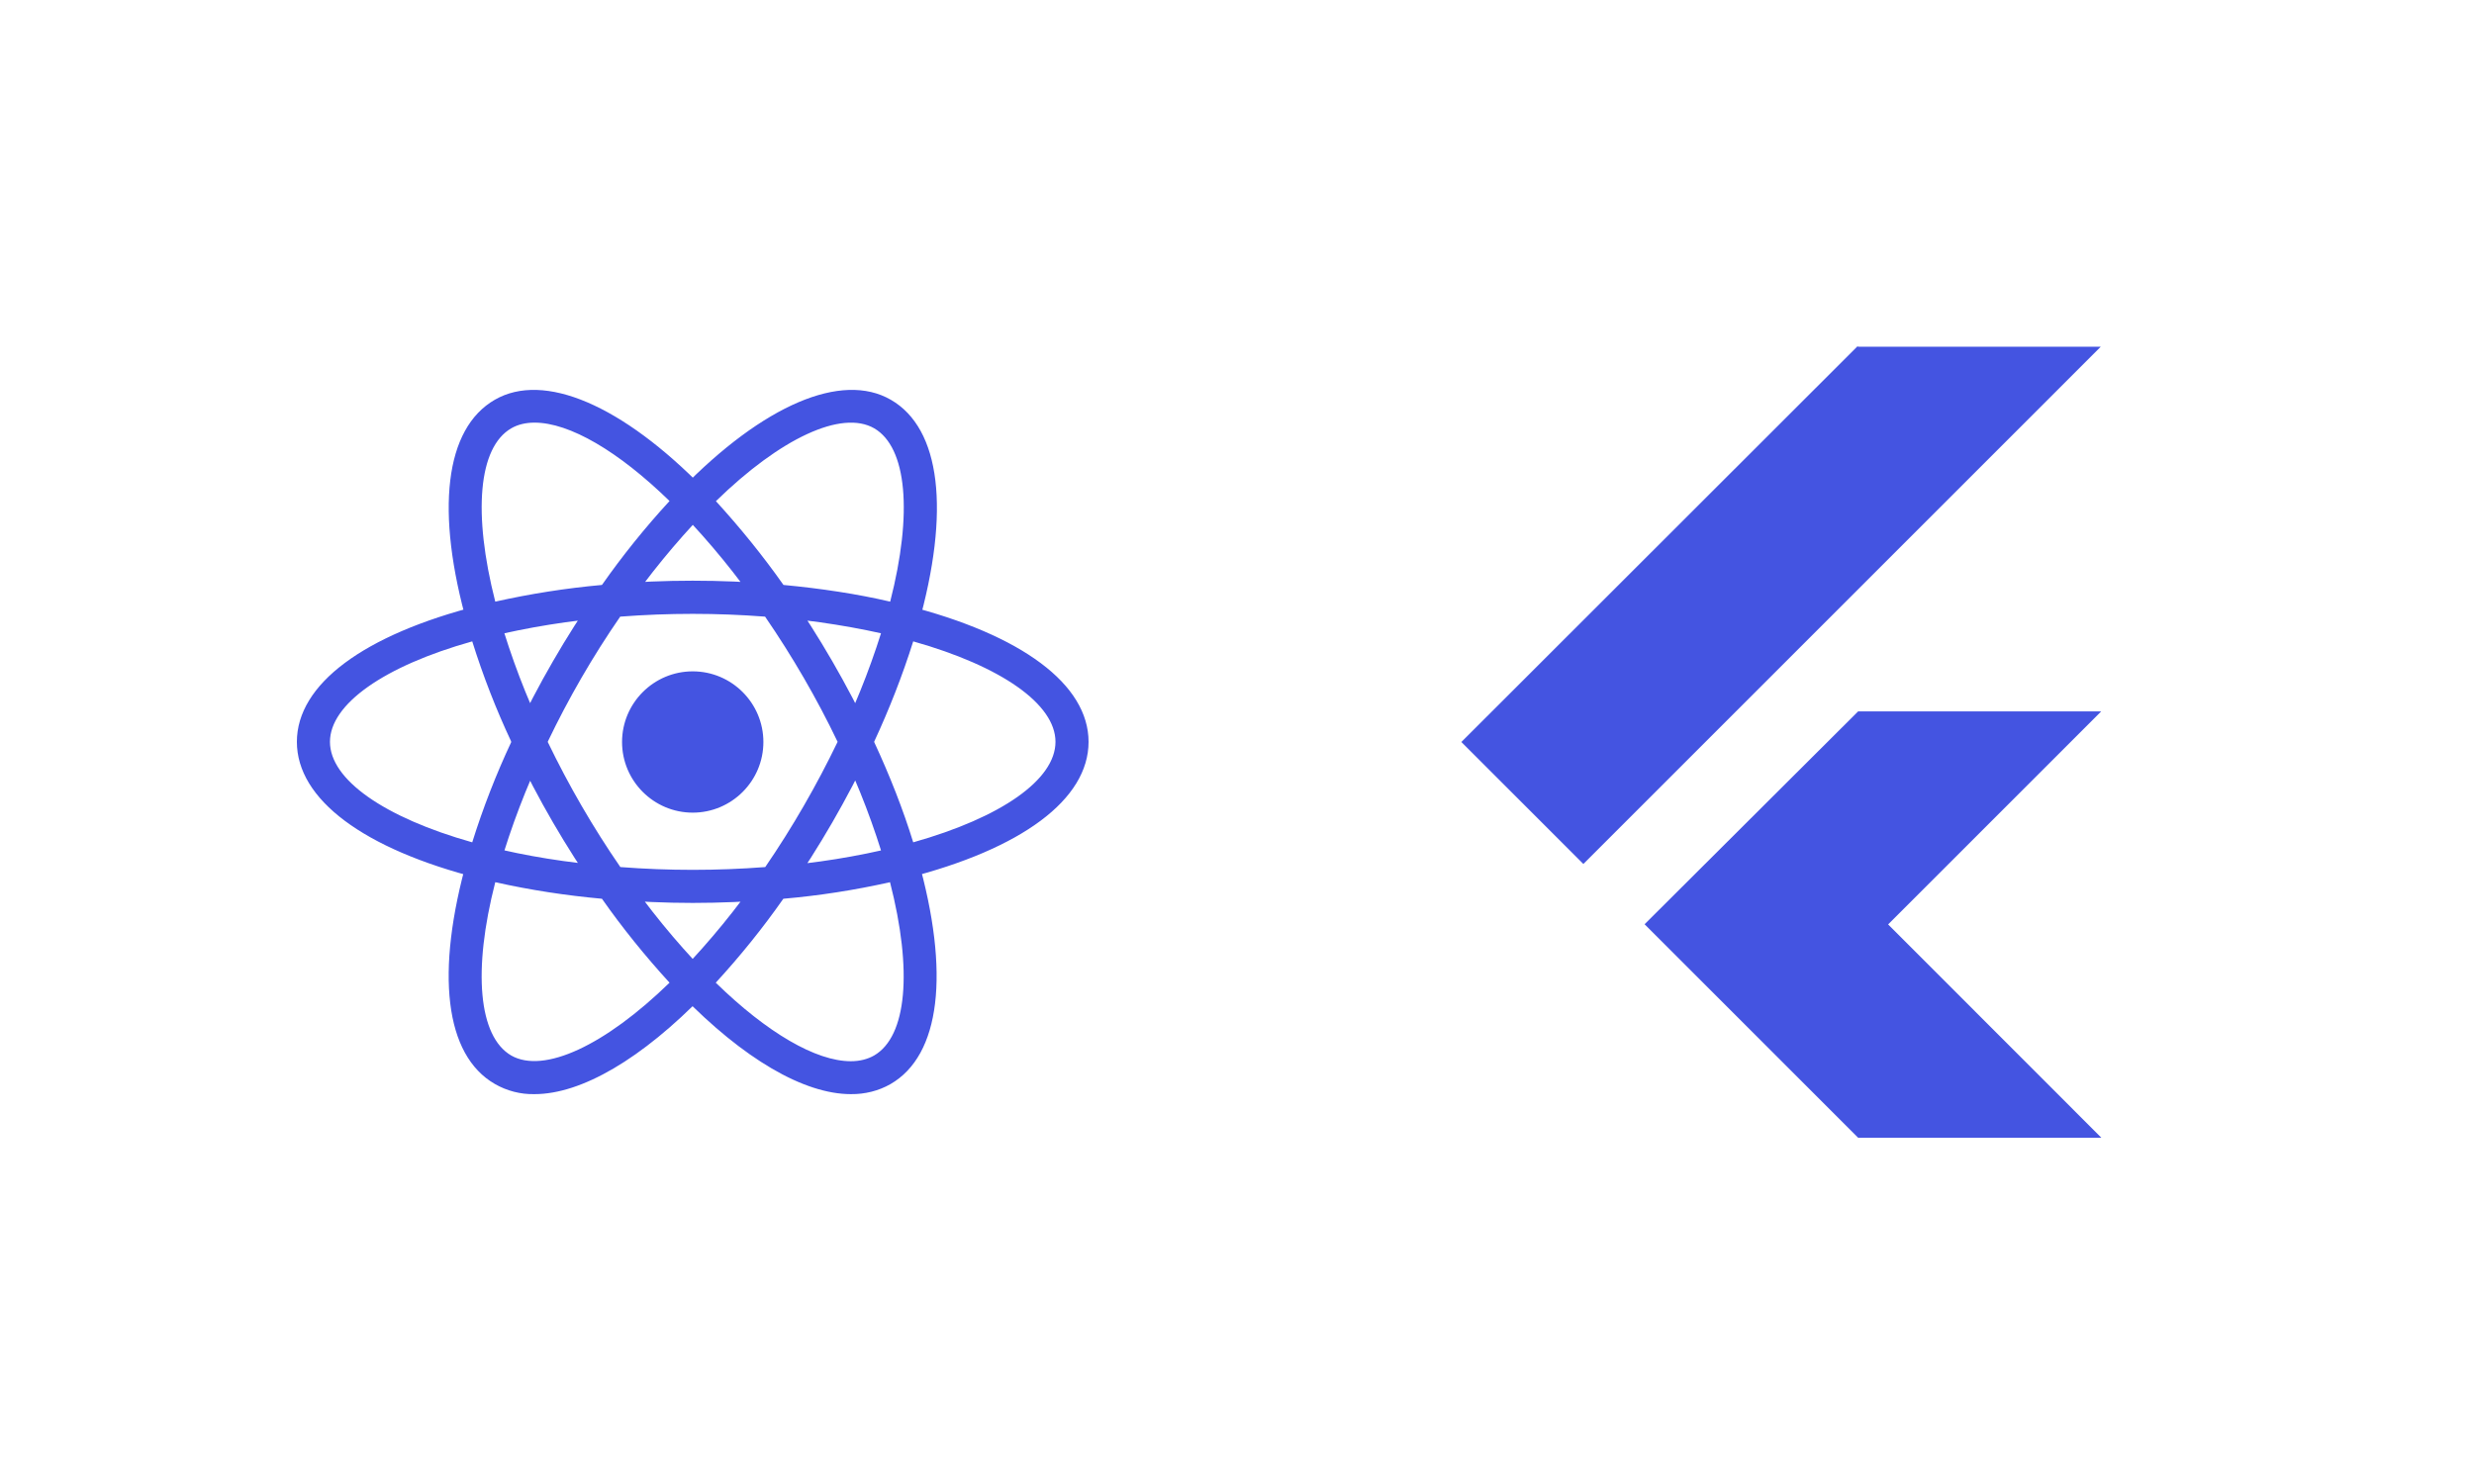 <svg width="140" height="84" viewBox="0 0 140 84" fill="none" xmlns="http://www.w3.org/2000/svg">
<g clip-path="url(#clip0)">
<path d="M105.114 19.6L82.696 42L89.6 48.904L118.878 19.626H105.149L105.114 19.6ZM105.149 40.267L93.065 52.316L105.149 64.4H118.913L106.846 52.325L118.904 40.267H105.149Z" fill="#4454E1"/>
</g>
<g clip-path="url(#clip1)">
<path d="M39.2 38.001C36.995 38.001 35.201 39.795 35.201 42C35.201 44.205 36.995 45.999 39.2 45.999C41.405 45.999 43.199 44.205 43.199 42C43.199 39.795 41.405 38.001 39.2 38.001ZM28.018 49.945L27.134 49.726C20.571 48.064 16.8 45.246 16.8 41.991C16.8 38.736 20.571 35.928 27.134 34.265L28.018 34.046L28.263 34.921C28.928 37.214 29.776 39.445 30.809 41.597L31.001 41.991L30.809 42.394C29.785 44.546 28.928 46.778 28.263 49.07L28.018 49.945ZM26.723 36.304C21.735 37.704 18.672 39.856 18.672 41.991C18.672 44.126 21.735 46.27 26.723 47.679C27.335 45.727 28.07 43.837 28.936 41.991C28.07 40.145 27.335 38.255 26.723 36.304ZM50.383 49.945L50.138 49.07C49.473 46.778 48.624 44.546 47.591 42.394L47.399 41.991L47.591 41.589C48.615 39.436 49.473 37.205 50.138 34.913L50.383 34.046L51.266 34.265C57.829 35.928 61.6 38.745 61.6 41.991C61.6 45.246 57.829 48.055 51.266 49.718L50.383 49.945ZM49.464 41.991C50.365 43.934 51.109 45.833 51.678 47.679C56.674 46.27 59.728 44.126 59.728 41.991C59.728 39.856 56.665 37.712 51.678 36.304C51.065 38.246 50.321 40.145 49.464 41.991ZM26.714 36.295L26.469 35.42C24.614 28.919 25.174 24.255 28 22.628C30.774 21.026 35.21 22.916 39.874 27.703L40.513 28.35L39.874 28.997C38.22 30.721 36.706 32.568 35.35 34.536L35.096 34.895L34.659 34.93C32.27 35.123 29.908 35.499 27.589 36.068L26.714 36.295ZM30.249 23.922C29.75 23.922 29.304 24.027 28.928 24.246C27.073 25.323 26.749 29.041 28.026 34.055C30.021 33.609 32.025 33.294 34.064 33.11C35.228 31.448 36.514 29.855 37.888 28.359C34.983 25.532 32.226 23.922 30.249 23.922ZM48.151 61.932C45.491 61.932 42.07 59.938 38.526 56.289L37.888 55.641L38.526 54.994C40.18 53.27 41.694 51.424 43.05 49.455L43.295 49.096L43.733 49.053C46.113 48.869 48.484 48.492 50.803 47.915L51.686 47.696L51.931 48.571C53.778 55.072 53.218 59.736 50.391 61.364C49.718 61.749 48.939 61.941 48.151 61.932ZM40.504 55.624C43.409 58.459 46.174 60.069 48.143 60.069H48.151C48.65 60.069 49.096 59.955 49.464 59.745C51.319 58.669 51.651 54.95 50.365 49.936C48.37 50.383 46.358 50.697 44.328 50.873C43.164 52.535 41.886 54.119 40.504 55.624ZM51.695 36.295L50.811 36.068C48.484 35.499 46.121 35.123 43.741 34.93L43.304 34.895L43.059 34.536C41.703 32.568 40.189 30.712 38.535 28.997L37.896 28.35L38.535 27.703C43.199 22.916 47.635 21.026 50.409 22.628C53.235 24.255 53.795 28.919 51.949 35.429L51.695 36.295ZM44.336 33.11C46.463 33.311 48.493 33.617 50.374 34.055C51.66 29.041 51.319 25.323 49.473 24.246C47.626 23.179 44.153 24.815 40.513 28.367C41.886 29.872 43.164 31.448 44.336 33.11ZM30.249 61.932C29.461 61.95 28.683 61.749 28 61.355C25.174 59.727 24.614 55.072 26.46 48.562L26.705 47.688L27.589 47.906C29.75 48.458 32.121 48.834 34.659 49.044L35.096 49.087L35.341 49.446C36.698 51.415 38.211 53.27 39.865 54.985L40.495 55.633L39.865 56.28C36.33 59.929 32.909 61.932 30.249 61.932ZM28.026 49.936C26.74 54.95 27.081 58.669 28.928 59.745C30.774 60.795 34.239 59.176 37.888 55.624C36.514 54.119 35.228 52.535 34.064 50.873C32.034 50.689 30.021 50.383 28.026 49.936ZM39.2 51.109C37.66 51.109 36.085 51.039 34.501 50.907L34.064 50.873L33.81 50.505C32.918 49.219 32.078 47.906 31.29 46.55C30.503 45.194 29.776 43.811 29.111 42.394L28.919 41.991L29.111 41.589C29.785 40.171 30.503 38.789 31.29 37.432C32.06 36.094 32.909 34.764 33.81 33.469L34.064 33.101L34.501 33.066C37.625 32.804 40.775 32.804 43.89 33.066L44.328 33.101L44.581 33.469C46.366 36.032 47.941 38.754 49.28 41.589L49.473 41.991L49.28 42.394C47.941 45.22 46.375 47.941 44.581 50.514L44.328 50.881L43.89 50.916C42.324 51.039 40.74 51.109 39.2 51.109ZM35.105 49.079C37.861 49.289 40.548 49.289 43.304 49.079C44.844 46.83 46.209 44.459 47.399 41.991C46.218 39.524 44.844 37.161 43.295 34.904C40.565 34.694 37.826 34.694 35.096 34.904C33.539 37.161 32.174 39.524 30.993 41.991C32.183 44.459 33.556 46.83 35.105 49.079Z" fill="#4454E1"/>
</g>
<defs>
<clipPath id="clip0">
<rect width="44.8" height="44.8" fill="white" transform="translate(78.4 19.6)"/>
</clipPath>
<clipPath id="clip1">
<rect width="44.8" height="44.8" fill="white" transform="translate(16.8 19.6)"/>
</clipPath>
</defs>
</svg>
